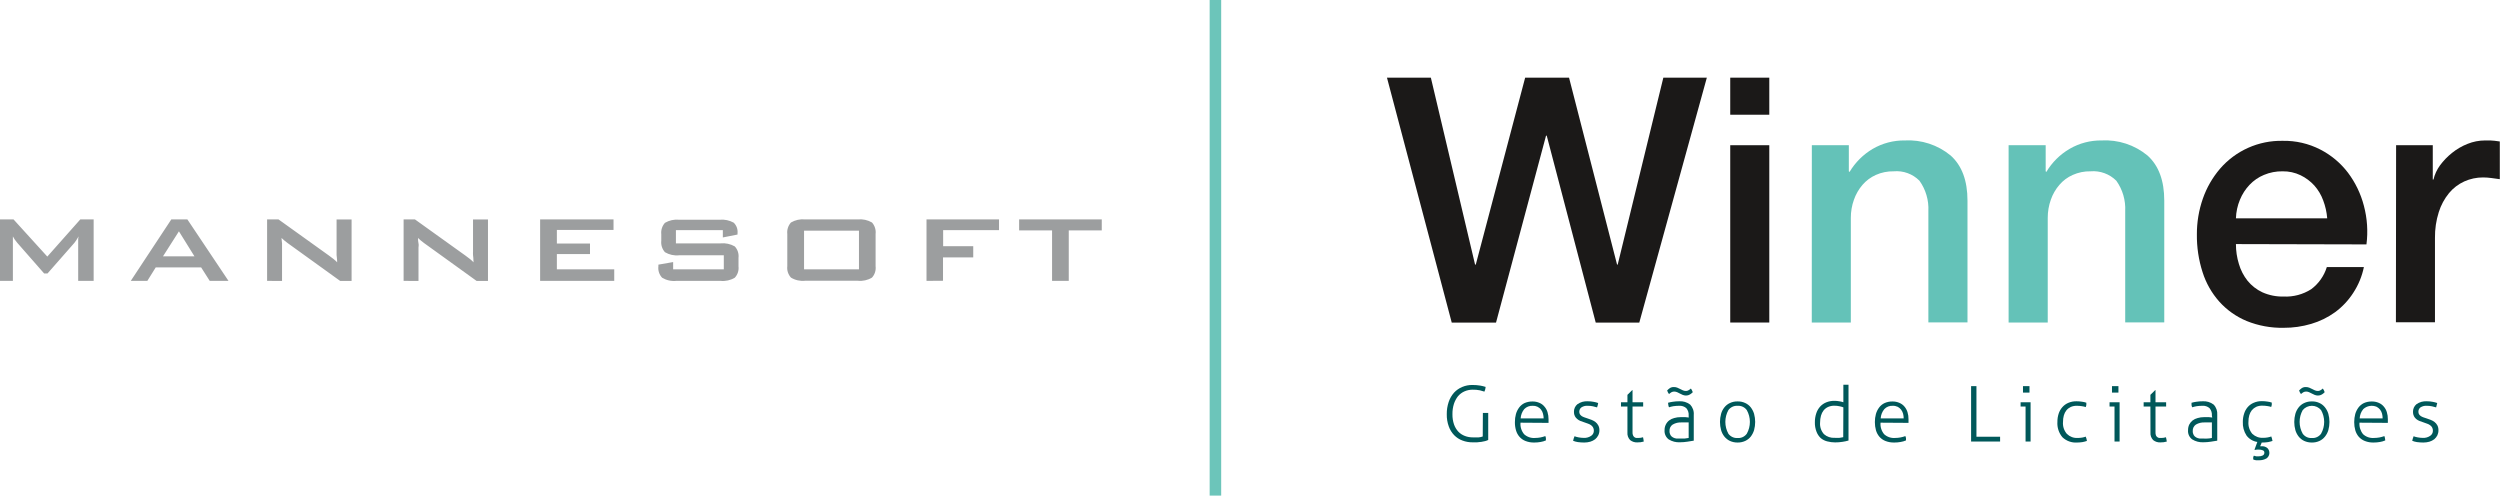 <svg width="230" height="46" viewBox="0 0 230 46" fill="none" xmlns="http://www.w3.org/2000/svg">
<g clip-path="url(#clip0)">
<path fill-rule="evenodd" clip-rule="evenodd" d="M127.601 7.145H131.639L135.706 24.341H135.772L140.314 7.145H144.352L148.769 24.341H148.829L153.027 7.145H157.029L150.815 29.678H146.807L142.3 12.482H142.235L137.634 29.678H133.56L127.601 7.145Z" fill="#1B1918"/>
<path fill-rule="evenodd" clip-rule="evenodd" d="M159.182 13.36H162.775V29.672H159.182V13.36ZM159.182 7.145H162.775V10.555H159.182V7.145Z" fill="#1B1918"/>
<path fill-rule="evenodd" clip-rule="evenodd" d="M166.689 13.36H170.093V15.761L170.158 15.82C170.681 14.942 171.417 14.21 172.298 13.692C173.189 13.175 174.204 12.908 175.234 12.921C176.767 12.835 178.277 13.331 179.461 14.308C180.493 15.233 181.009 16.617 181.009 18.459V29.66H177.41V19.42C177.46 18.423 177.171 17.439 176.591 16.627C176.284 16.317 175.912 16.078 175.502 15.929C175.092 15.779 174.654 15.722 174.22 15.761C173.654 15.75 173.094 15.863 172.577 16.093C172.107 16.305 171.688 16.616 171.35 17.006C171.004 17.41 170.736 17.874 170.561 18.376C170.37 18.913 170.273 19.479 170.276 20.048V29.672H166.683L166.689 13.36Z" fill="#64C2B8"/>
<path fill-rule="evenodd" clip-rule="evenodd" d="M184.792 13.36H188.202V15.761L188.261 15.82C188.785 14.941 189.523 14.208 190.408 13.692C191.299 13.175 192.313 12.908 193.343 12.921C194.876 12.835 196.386 13.331 197.571 14.308C198.602 15.233 199.112 16.621 199.112 18.459V29.66H195.519V19.42C195.569 18.423 195.281 17.439 194.701 16.627C194.392 16.319 194.02 16.082 193.61 15.932C193.201 15.783 192.763 15.724 192.329 15.761C191.766 15.75 191.207 15.864 190.692 16.093C190.22 16.301 189.8 16.613 189.465 17.006C189.117 17.408 188.849 17.873 188.676 18.376C188.485 18.913 188.389 19.479 188.392 20.048V29.672H184.792V13.36Z" fill="#64C2B8"/>
<path fill-rule="evenodd" clip-rule="evenodd" d="M214.103 20.084C214.059 19.522 213.935 18.968 213.735 18.441C213.552 17.935 213.274 17.468 212.917 17.066C212.56 16.674 212.131 16.354 211.654 16.123C211.138 15.875 210.571 15.752 209.999 15.761C209.409 15.751 208.824 15.864 208.28 16.093C207.78 16.301 207.329 16.612 206.957 17.006C206.58 17.404 206.28 17.868 206.074 18.376C205.847 18.918 205.723 19.497 205.706 20.084H214.103ZM205.706 22.456C205.703 23.077 205.795 23.695 205.979 24.288C206.143 24.851 206.415 25.377 206.779 25.836C207.147 26.284 207.611 26.645 208.137 26.891C208.752 27.166 209.421 27.3 210.094 27.282C210.99 27.325 211.876 27.089 212.632 26.606C213.314 26.098 213.816 25.385 214.067 24.573H217.477C217.304 25.418 216.972 26.223 216.498 26.944C216.054 27.634 215.487 28.237 214.826 28.723C214.161 29.203 213.419 29.566 212.632 29.797C211.808 30.041 210.953 30.163 210.094 30.158C208.927 30.181 207.767 29.968 206.685 29.53C205.727 29.13 204.87 28.523 204.176 27.751C203.477 26.965 202.951 26.039 202.635 25.035C202.275 23.914 202.099 22.743 202.113 21.566C202.107 20.444 202.294 19.329 202.664 18.269C203.015 17.264 203.55 16.333 204.242 15.524C204.954 14.699 205.839 14.042 206.834 13.598C207.829 13.154 208.91 12.935 209.999 12.956C211.204 12.931 212.396 13.206 213.468 13.757C214.464 14.268 215.333 14.996 216.012 15.886C216.694 16.794 217.192 17.827 217.477 18.927C217.786 20.087 217.867 21.295 217.714 22.485L205.706 22.456Z" fill="#1B1918"/>
<path fill-rule="evenodd" clip-rule="evenodd" d="M220.441 13.36H223.815V16.514H223.881C223.991 16.048 224.192 15.609 224.474 15.222C224.792 14.791 225.164 14.405 225.582 14.071C226.016 13.721 226.499 13.439 227.017 13.235C227.528 13.029 228.074 12.922 228.624 12.921C229.045 12.921 229.336 12.921 229.49 12.95L229.982 13.016V16.485C229.727 16.443 229.472 16.407 229.205 16.378C228.95 16.343 228.692 16.325 228.435 16.324C227.842 16.323 227.255 16.448 226.715 16.692C226.171 16.939 225.691 17.306 225.31 17.765C224.887 18.283 224.567 18.877 224.367 19.515C224.125 20.282 224.007 21.082 224.017 21.886V29.648H220.424L220.441 13.36Z" fill="#1B1918"/>
<path fill-rule="evenodd" clip-rule="evenodd" d="M98.326 21.199V25.841H96.79V21.199H93.76V20.185H101.362V21.199H98.326ZM85.239 25.841V20.185H91.91V21.175H86.769V22.651H89.538V23.683H86.757V25.83L85.239 25.841ZM73.973 24.78H79.025V21.222H73.973V24.78ZM72.431 21.525C72.409 21.335 72.428 21.143 72.487 20.961C72.545 20.779 72.641 20.611 72.769 20.469C73.161 20.24 73.615 20.14 74.067 20.185H78.924C79.376 20.141 79.83 20.241 80.222 20.469C80.349 20.612 80.444 20.779 80.501 20.961C80.559 21.143 80.577 21.335 80.555 21.525V24.489C80.578 24.678 80.56 24.869 80.503 25.05C80.446 25.232 80.35 25.398 80.222 25.539C79.833 25.776 79.377 25.878 78.924 25.83H74.067C73.614 25.879 73.158 25.777 72.769 25.539C72.64 25.399 72.544 25.232 72.485 25.051C72.427 24.87 72.408 24.678 72.431 24.489V21.525ZM66.501 21.175H62.184V22.39H66.294C66.747 22.344 67.203 22.442 67.598 22.669C67.729 22.809 67.828 22.977 67.887 23.159C67.946 23.341 67.965 23.534 67.942 23.725V24.501C67.966 24.691 67.947 24.883 67.887 25.064C67.828 25.246 67.729 25.412 67.598 25.551C67.206 25.786 66.749 25.888 66.294 25.841H62.22C61.765 25.888 61.307 25.786 60.916 25.551C60.785 25.412 60.686 25.246 60.626 25.064C60.567 24.883 60.548 24.691 60.572 24.501V24.347L61.929 24.11V24.78H66.59V23.487H62.475C62.023 23.535 61.567 23.435 61.176 23.203C61.049 23.061 60.953 22.893 60.894 22.711C60.836 22.529 60.817 22.337 60.838 22.147V21.554C60.817 21.364 60.836 21.172 60.894 20.99C60.953 20.808 61.049 20.641 61.176 20.499C61.569 20.27 62.023 20.17 62.475 20.214H66.217C66.663 20.174 67.112 20.269 67.503 20.487C67.631 20.612 67.729 20.765 67.79 20.933C67.85 21.102 67.872 21.282 67.853 21.459V21.578L66.501 21.845V21.175ZM49.691 25.841V20.185H56.444V21.151H51.232V22.408H54.28V23.375H51.232V24.78H56.51V25.841H49.691ZM37.132 25.841V20.185H38.175L42.824 23.517L43.239 23.831C43.356 23.923 43.465 24.024 43.565 24.134C43.565 23.814 43.53 23.594 43.518 23.464C43.506 23.333 43.518 23.227 43.518 23.155V20.191H44.894V25.847H43.85L39.005 22.355C38.893 22.266 38.786 22.189 38.697 22.112L38.46 21.892C38.46 22.07 38.46 22.23 38.501 22.384C38.543 22.539 38.501 22.675 38.501 22.788V25.847L37.132 25.841ZM24.573 25.841V20.185H25.622L30.271 23.517L30.686 23.831C30.805 23.923 30.916 24.024 31.018 24.134C31.018 23.814 30.971 23.594 30.965 23.464C30.959 23.333 30.965 23.227 30.965 23.155V20.191H32.346V25.847H31.297L26.452 22.355C26.334 22.266 26.233 22.189 26.144 22.112L25.901 21.892C25.901 22.07 25.942 22.23 25.948 22.384C25.954 22.539 25.948 22.675 25.948 22.788V25.847L24.573 25.841ZM12.031 25.841L15.761 20.185H17.238L21.021 25.841H19.295L18.506 24.602H14.326L13.555 25.841H12.031ZM14.996 23.582H17.89L16.461 21.282L14.996 23.582ZM0 25.841V20.185H1.245L4.352 23.606L7.388 20.185H8.616V25.841H7.193V22.349C7.188 22.264 7.188 22.179 7.193 22.094C7.193 21.987 7.193 21.875 7.234 21.744L7.015 22.106C6.955 22.195 6.896 22.278 6.849 22.337L4.37 25.16H4.062L1.577 22.325C1.49 22.218 1.413 22.118 1.346 22.023C1.285 21.936 1.232 21.845 1.186 21.75C1.186 21.869 1.186 21.975 1.186 22.07C1.186 22.165 1.186 22.26 1.186 22.349V25.841H0Z" fill="#9C9E9F"/>
<path d="M112.349 0H111.288V45.593H112.349V0Z" fill="#6CC5BA"/>
<path fill-rule="evenodd" clip-rule="evenodd" d="M136.424 37.991H136.548H136.803H136.916V40.476C136.824 40.522 136.726 40.558 136.625 40.583C136.511 40.614 136.394 40.638 136.276 40.654C136.145 40.654 136.021 40.689 135.884 40.695H135.493C135.169 40.699 134.847 40.643 134.544 40.529C134.257 40.425 133.998 40.256 133.785 40.037C133.563 39.807 133.393 39.532 133.287 39.231C133.157 38.872 133.095 38.492 133.103 38.11C133.097 37.723 133.157 37.338 133.281 36.971C133.387 36.659 133.554 36.371 133.773 36.123C133.982 35.898 134.237 35.72 134.52 35.602C134.815 35.477 135.132 35.414 135.451 35.418C135.702 35.416 135.952 35.436 136.199 35.477C136.361 35.507 136.521 35.547 136.679 35.596C136.672 35.67 136.66 35.743 136.643 35.815C136.623 35.888 136.597 35.959 136.566 36.029C136.465 35.993 136.323 35.952 136.151 35.91C135.931 35.865 135.706 35.846 135.481 35.851C135.224 35.85 134.97 35.902 134.734 36.005C134.506 36.106 134.304 36.256 134.141 36.444C133.974 36.657 133.846 36.898 133.761 37.155C133.665 37.464 133.619 37.786 133.625 38.11C133.618 38.432 133.668 38.754 133.773 39.059C133.86 39.306 133.998 39.532 134.177 39.723C134.344 39.893 134.546 40.024 134.77 40.108C135.004 40.197 135.254 40.241 135.505 40.239C135.718 40.239 135.896 40.239 136.038 40.239C136.166 40.228 136.292 40.2 136.412 40.156L136.424 37.991Z" fill="#00585A"/>
<path fill-rule="evenodd" clip-rule="evenodd" d="M142.016 38.495C142.014 38.349 141.994 38.204 141.956 38.062C141.924 37.927 141.863 37.8 141.778 37.689C141.689 37.571 141.571 37.477 141.437 37.415C141.303 37.353 141.155 37.325 141.008 37.333C140.864 37.325 140.72 37.348 140.586 37.4C140.452 37.452 140.331 37.532 140.231 37.636C140.033 37.881 139.917 38.181 139.899 38.495H142.016ZM139.887 38.887C139.87 39.077 139.89 39.268 139.947 39.45C140.004 39.633 140.097 39.802 140.219 39.948C140.353 40.071 140.512 40.165 140.684 40.224C140.857 40.284 141.039 40.307 141.221 40.292C141.388 40.292 141.555 40.276 141.719 40.245C141.872 40.215 142.023 40.173 142.17 40.12C142.197 40.182 142.215 40.248 142.223 40.316C142.23 40.383 142.23 40.45 142.223 40.517C142.07 40.585 141.908 40.633 141.743 40.66C141.547 40.696 141.349 40.714 141.15 40.713C140.874 40.719 140.6 40.671 140.343 40.571C140.131 40.488 139.942 40.356 139.792 40.185C139.643 40.014 139.534 39.811 139.472 39.592C139.4 39.346 139.366 39.09 139.371 38.833C139.368 38.583 139.4 38.334 139.466 38.092C139.526 37.879 139.624 37.678 139.756 37.499C139.886 37.323 140.057 37.18 140.254 37.084C140.486 36.983 140.737 36.932 140.99 36.936C141.206 36.932 141.42 36.974 141.618 37.06C141.799 37.131 141.958 37.248 142.081 37.398C142.214 37.547 142.313 37.723 142.371 37.914C142.435 38.128 142.467 38.35 142.466 38.572C142.466 38.614 142.466 38.667 142.466 38.733C142.47 38.79 142.47 38.847 142.466 38.905L139.887 38.887Z" fill="#00585A"/>
<path fill-rule="evenodd" clip-rule="evenodd" d="M144.832 40.126C144.963 40.177 145.098 40.215 145.235 40.239C145.392 40.268 145.551 40.284 145.71 40.286C145.95 40.298 146.187 40.232 146.386 40.096C146.462 40.046 146.525 39.977 146.568 39.896C146.612 39.816 146.635 39.725 146.635 39.634C146.64 39.522 146.613 39.411 146.558 39.314C146.509 39.231 146.442 39.16 146.362 39.106C146.276 39.048 146.182 39.002 146.083 38.97L145.763 38.857L145.407 38.733C145.297 38.689 145.194 38.627 145.105 38.549C145.013 38.477 144.938 38.386 144.886 38.282C144.826 38.16 144.798 38.026 144.803 37.891C144.799 37.758 144.825 37.626 144.88 37.505C144.934 37.384 145.015 37.276 145.117 37.191C145.402 36.989 145.747 36.893 146.095 36.918C146.274 36.918 146.453 36.935 146.629 36.971C146.766 36.994 146.901 37.03 147.032 37.078C147.01 37.215 146.976 37.35 146.931 37.481C146.807 37.441 146.68 37.407 146.552 37.381C146.394 37.347 146.233 37.331 146.071 37.333C145.862 37.316 145.653 37.37 145.479 37.487C145.388 37.561 145.326 37.665 145.304 37.779C145.281 37.894 145.299 38.013 145.354 38.116C145.4 38.18 145.456 38.236 145.52 38.282C145.595 38.328 145.674 38.365 145.757 38.395C145.848 38.432 145.941 38.463 146.036 38.489L146.421 38.626C146.548 38.674 146.668 38.74 146.777 38.822C146.885 38.904 146.974 39.01 147.038 39.13C147.114 39.27 147.151 39.427 147.145 39.587C147.147 39.749 147.111 39.91 147.038 40.055C146.969 40.192 146.872 40.313 146.753 40.411C146.619 40.511 146.469 40.587 146.309 40.636C146.127 40.687 145.94 40.713 145.751 40.713C145.553 40.712 145.355 40.699 145.158 40.672C145.01 40.649 144.865 40.609 144.725 40.553C144.755 40.406 144.801 40.263 144.862 40.126H144.832Z" fill="#00585A"/>
<path fill-rule="evenodd" clip-rule="evenodd" d="M149.724 37.404H149.131C149.128 37.373 149.128 37.341 149.131 37.309C149.128 37.272 149.128 37.234 149.131 37.197C149.128 37.161 149.128 37.126 149.131 37.09C149.127 37.063 149.127 37.035 149.131 37.007H149.724V36.325L150.163 35.892H150.193V37.007H151.171C151.171 37.007 151.171 37.054 151.171 37.09V37.309C151.171 37.345 151.171 37.381 151.171 37.404H150.193V39.776C150.186 39.872 150.202 39.967 150.24 40.055C150.265 40.118 150.306 40.173 150.359 40.215C150.408 40.252 150.464 40.279 150.525 40.292C150.592 40.298 150.659 40.298 150.726 40.292C150.873 40.294 151.019 40.272 151.159 40.227C151.191 40.358 151.213 40.49 151.224 40.624C151.032 40.68 150.832 40.706 150.631 40.701C150.393 40.712 150.16 40.636 149.973 40.488C149.883 40.395 149.814 40.284 149.771 40.162C149.728 40.041 149.712 39.911 149.724 39.782V37.404Z" fill="#00585A"/>
<path fill-rule="evenodd" clip-rule="evenodd" d="M155.357 38.863H155.055H154.711C154.423 38.846 154.136 38.914 153.887 39.059C153.79 39.123 153.712 39.212 153.661 39.316C153.61 39.42 153.588 39.536 153.596 39.652C153.59 39.784 153.621 39.915 153.685 40.031C153.742 40.122 153.822 40.196 153.916 40.245C154.014 40.298 154.121 40.332 154.231 40.346C154.343 40.354 154.456 40.354 154.569 40.346C154.707 40.355 154.846 40.355 154.984 40.346L155.357 40.292V38.863ZM153.549 36.254C153.471 36.155 153.413 36.043 153.377 35.922C153.454 35.84 153.539 35.766 153.632 35.703C153.74 35.636 153.866 35.603 153.994 35.608C154.099 35.606 154.203 35.624 154.302 35.661L154.569 35.786L154.824 35.91C154.912 35.948 155.006 35.968 155.102 35.969C155.179 35.971 155.254 35.952 155.322 35.916C155.41 35.87 155.492 35.812 155.565 35.744C155.636 35.849 155.694 35.963 155.737 36.082C155.659 36.162 155.571 36.232 155.476 36.29C155.368 36.357 155.242 36.392 155.114 36.39C155.011 36.389 154.908 36.369 154.812 36.331L154.551 36.207C154.47 36.16 154.387 36.119 154.302 36.082C154.216 36.045 154.123 36.025 154.029 36.023C153.942 36.022 153.857 36.042 153.78 36.082C153.697 36.131 153.62 36.189 153.549 36.254ZM155.357 38.234C155.368 38.111 155.355 37.987 155.317 37.868C155.279 37.75 155.218 37.641 155.138 37.547C154.957 37.393 154.723 37.316 154.486 37.333C154.311 37.332 154.137 37.344 153.964 37.369C153.823 37.393 153.685 37.426 153.549 37.47C153.518 37.41 153.498 37.346 153.489 37.28C153.471 37.206 153.461 37.13 153.46 37.054C153.609 37.011 153.762 36.98 153.916 36.96C154.099 36.931 154.283 36.917 154.468 36.918C154.835 36.889 155.201 36.997 155.494 37.221C155.613 37.346 155.704 37.496 155.761 37.659C155.819 37.823 155.841 37.997 155.826 38.169V40.541L155.233 40.636C155.011 40.67 154.787 40.688 154.563 40.689C154.196 40.711 153.831 40.617 153.519 40.423C153.389 40.325 153.286 40.196 153.22 40.047C153.154 39.899 153.126 39.736 153.14 39.575C153.136 39.404 153.172 39.236 153.244 39.082C153.316 38.928 153.422 38.792 153.555 38.685C153.694 38.579 153.853 38.502 154.023 38.46C154.216 38.404 154.416 38.376 154.616 38.377C154.788 38.377 154.936 38.377 155.055 38.377L155.363 38.412L155.357 38.234Z" fill="#00585A"/>
<path fill-rule="evenodd" clip-rule="evenodd" d="M159.858 40.298C160.021 40.31 160.185 40.279 160.334 40.21C160.482 40.14 160.61 40.034 160.706 39.901C160.892 39.569 160.99 39.196 160.99 38.816C160.99 38.435 160.892 38.062 160.706 37.73C160.61 37.597 160.482 37.491 160.334 37.422C160.185 37.352 160.021 37.322 159.858 37.333C159.695 37.323 159.531 37.354 159.383 37.423C159.235 37.492 159.106 37.598 159.01 37.73C158.827 38.063 158.732 38.436 158.732 38.816C158.732 39.195 158.827 39.568 159.01 39.901C159.106 40.033 159.235 40.139 159.383 40.208C159.531 40.278 159.695 40.309 159.858 40.298ZM159.858 40.713C159.615 40.716 159.374 40.666 159.152 40.565C158.954 40.471 158.779 40.333 158.642 40.162C158.503 39.986 158.4 39.785 158.34 39.569C158.205 39.08 158.205 38.563 158.34 38.074C158.399 37.858 158.502 37.656 158.642 37.481C158.777 37.308 158.952 37.169 159.152 37.078C159.373 36.975 159.614 36.924 159.858 36.93C160.102 36.923 160.343 36.974 160.564 37.078C160.764 37.169 160.939 37.308 161.074 37.481C161.21 37.659 161.312 37.86 161.376 38.074C161.51 38.563 161.51 39.08 161.376 39.569C161.311 39.783 161.208 39.983 161.074 40.162C160.937 40.333 160.762 40.471 160.564 40.565C160.342 40.666 160.101 40.717 159.858 40.713Z" fill="#00585A"/>
<path fill-rule="evenodd" clip-rule="evenodd" d="M169.589 37.475C169.471 37.432 169.35 37.398 169.227 37.375C169.079 37.341 168.928 37.325 168.776 37.327C168.573 37.319 168.37 37.358 168.183 37.44C168.024 37.512 167.884 37.619 167.774 37.754C167.662 37.899 167.579 38.064 167.531 38.24C167.475 38.445 167.447 38.657 167.448 38.869C167.43 39.063 167.453 39.258 167.514 39.443C167.575 39.627 167.674 39.797 167.804 39.942C167.939 40.062 168.097 40.153 168.268 40.211C168.439 40.269 168.62 40.292 168.8 40.28C168.948 40.289 169.097 40.289 169.245 40.28C169.357 40.269 169.468 40.249 169.577 40.221L169.589 37.475ZM169.589 35.394H169.713H169.944H170.063V40.529C169.882 40.582 169.698 40.621 169.511 40.648C169.286 40.684 169.058 40.702 168.83 40.701C168.583 40.701 168.338 40.669 168.1 40.606C167.882 40.552 167.679 40.448 167.507 40.304C167.333 40.139 167.199 39.936 167.116 39.711C167.011 39.437 166.961 39.145 166.968 38.851C166.965 38.569 167.009 38.289 167.098 38.021C167.173 37.79 167.296 37.578 167.46 37.398C167.617 37.23 167.809 37.099 168.023 37.013C168.255 36.921 168.503 36.874 168.752 36.877C168.908 36.875 169.063 36.889 169.215 36.918C169.342 36.935 169.467 36.964 169.589 37.007V35.394Z" fill="#00585A"/>
<path fill-rule="evenodd" clip-rule="evenodd" d="M175.139 38.495C175.139 38.349 175.121 38.204 175.085 38.062C175.048 37.928 174.986 37.801 174.902 37.689C174.819 37.581 174.713 37.492 174.593 37.428C174.448 37.361 174.29 37.328 174.131 37.333C173.988 37.324 173.845 37.347 173.712 37.399C173.578 37.451 173.458 37.532 173.36 37.636C173.158 37.879 173.04 38.18 173.022 38.495H175.139ZM173.01 38.887C172.993 39.077 173.013 39.268 173.07 39.45C173.127 39.633 173.22 39.802 173.342 39.948C173.477 40.071 173.635 40.165 173.807 40.224C173.98 40.283 174.162 40.306 174.344 40.292C174.511 40.292 174.678 40.276 174.842 40.245C174.996 40.216 175.146 40.174 175.293 40.12C175.322 40.182 175.342 40.248 175.352 40.316C175.352 40.393 175.352 40.458 175.352 40.517C175.197 40.585 175.033 40.633 174.866 40.66C174.67 40.696 174.472 40.714 174.273 40.713C173.995 40.719 173.719 40.671 173.461 40.571C173.249 40.488 173.06 40.356 172.909 40.185C172.762 40.012 172.653 39.81 172.589 39.592C172.52 39.345 172.486 39.09 172.488 38.833C172.486 38.583 172.518 38.334 172.583 38.092C172.643 37.879 172.741 37.678 172.874 37.499C173.004 37.321 173.178 37.178 173.378 37.084C173.607 36.981 173.856 36.931 174.107 36.936C174.323 36.932 174.537 36.974 174.735 37.06C174.917 37.133 175.078 37.249 175.204 37.398C175.333 37.549 175.43 37.725 175.489 37.914C175.555 38.127 175.587 38.349 175.583 38.572C175.583 38.614 175.583 38.667 175.583 38.733C175.583 38.798 175.583 38.857 175.583 38.904L173.01 38.887Z" fill="#00585A"/>
<path fill-rule="evenodd" clip-rule="evenodd" d="M181.341 35.525H181.454H181.721H181.833V40.179H184.009C184.016 40.215 184.016 40.251 184.009 40.286C184.012 40.326 184.012 40.365 184.009 40.405C184.012 40.444 184.012 40.484 184.009 40.523C184.016 40.557 184.016 40.591 184.009 40.624H181.341V35.525Z" fill="#00585A"/>
<path fill-rule="evenodd" clip-rule="evenodd" d="M186.115 36.118C186.111 36.066 186.111 36.015 186.115 35.963C186.115 35.898 186.115 35.851 186.115 35.803C186.115 35.756 186.115 35.72 186.115 35.661C186.111 35.616 186.111 35.57 186.115 35.525H186.269H186.571H186.713C186.713 35.56 186.713 35.608 186.713 35.661C186.716 35.708 186.716 35.756 186.713 35.803C186.713 35.851 186.713 35.898 186.713 35.963C186.713 36.029 186.713 36.076 186.713 36.118H186.571H186.269H186.115ZM186.352 37.404H185.895C185.891 37.375 185.891 37.345 185.895 37.315C185.895 37.286 185.895 37.25 185.895 37.209C185.895 37.167 185.895 37.132 185.895 37.096C185.891 37.066 185.891 37.036 185.895 37.007H186.814V40.624H186.702H186.47H186.352V37.404Z" fill="#00585A"/>
<path fill-rule="evenodd" clip-rule="evenodd" d="M191.884 40.168C191.912 40.231 191.935 40.297 191.955 40.363C191.972 40.43 191.986 40.497 191.997 40.565C191.865 40.61 191.73 40.646 191.594 40.672C191.427 40.698 191.258 40.712 191.089 40.713C190.844 40.73 190.597 40.695 190.365 40.611C190.134 40.528 189.922 40.397 189.743 40.227C189.412 39.835 189.246 39.328 189.281 38.816C189.278 38.56 189.316 38.306 189.394 38.062C189.463 37.845 189.576 37.643 189.726 37.47C189.876 37.295 190.065 37.157 190.277 37.066C190.518 36.962 190.779 36.911 191.042 36.918C191.215 36.917 191.388 36.931 191.558 36.96C191.689 36.976 191.818 37.006 191.943 37.049C191.948 37.12 191.948 37.191 191.943 37.262C191.93 37.326 191.912 37.39 191.89 37.452C191.772 37.413 191.651 37.385 191.528 37.369C191.375 37.344 191.221 37.332 191.066 37.333C190.874 37.328 190.684 37.365 190.508 37.44C190.355 37.512 190.219 37.617 190.111 37.748C190.001 37.887 189.92 38.046 189.874 38.217C189.82 38.41 189.794 38.609 189.797 38.81C189.778 39.012 189.801 39.215 189.864 39.408C189.928 39.601 190.03 39.779 190.164 39.93C190.295 40.055 190.45 40.151 190.619 40.214C190.788 40.276 190.969 40.303 191.149 40.292C191.286 40.292 191.423 40.281 191.558 40.257C191.677 40.237 191.795 40.205 191.908 40.162L191.884 40.168Z" fill="#00585A"/>
<path fill-rule="evenodd" clip-rule="evenodd" d="M194.303 36.118C194.297 36.066 194.297 36.015 194.303 35.963C194.303 35.898 194.303 35.851 194.303 35.803C194.301 35.756 194.301 35.708 194.303 35.661C194.297 35.616 194.297 35.57 194.303 35.525H194.458H194.754H194.896C194.9 35.57 194.9 35.616 194.896 35.661V35.963C194.9 36.015 194.9 36.066 194.896 36.118H194.754H194.458H194.303ZM194.535 37.404H194.078C194.075 37.375 194.075 37.345 194.078 37.315C194.075 37.28 194.075 37.244 194.078 37.209C194.075 37.171 194.075 37.133 194.078 37.096C194.074 37.066 194.074 37.037 194.078 37.007H195.003V40.624H194.884H194.653H194.535V37.404Z" fill="#00585A"/>
<path fill-rule="evenodd" clip-rule="evenodd" d="M197.837 37.404H197.215C197.215 37.404 197.215 37.345 197.215 37.309C197.212 37.272 197.212 37.234 197.215 37.197C197.212 37.161 197.212 37.126 197.215 37.09C197.215 37.054 197.215 37.025 197.215 37.007H197.837V36.325L198.276 35.892H198.306V37.007H199.284C199.288 37.035 199.288 37.062 199.284 37.09C199.287 37.126 199.287 37.161 199.284 37.197C199.287 37.234 199.287 37.272 199.284 37.309C199.288 37.341 199.288 37.373 199.284 37.404H198.306V39.776C198.301 39.871 198.315 39.966 198.347 40.055C198.372 40.12 198.415 40.175 198.472 40.215C198.523 40.254 198.581 40.28 198.644 40.292C198.707 40.298 198.771 40.298 198.834 40.292C198.981 40.294 199.127 40.272 199.267 40.227C199.302 40.357 199.328 40.49 199.344 40.624C199.151 40.679 198.951 40.705 198.751 40.701C198.513 40.713 198.279 40.637 198.092 40.488C198.002 40.395 197.933 40.284 197.89 40.162C197.847 40.041 197.831 39.911 197.843 39.782L197.837 37.404Z" fill="#00585A"/>
<path fill-rule="evenodd" clip-rule="evenodd" d="M203.494 38.863H203.192H202.848C202.56 38.846 202.273 38.914 202.024 39.059C201.928 39.124 201.851 39.212 201.8 39.316C201.749 39.42 201.726 39.536 201.733 39.652C201.727 39.784 201.758 39.915 201.822 40.031C201.879 40.122 201.959 40.196 202.053 40.245C202.15 40.296 202.254 40.33 202.362 40.345C202.476 40.354 202.591 40.354 202.706 40.345C202.842 40.355 202.979 40.355 203.115 40.345C203.245 40.345 203.37 40.316 203.494 40.292V38.863ZM203.494 38.234C203.514 37.985 203.435 37.738 203.275 37.547C203.094 37.392 202.86 37.316 202.623 37.333C202.448 37.332 202.274 37.344 202.101 37.369C201.96 37.393 201.822 37.426 201.686 37.469C201.655 37.41 201.633 37.346 201.621 37.28C201.615 37.205 201.615 37.13 201.621 37.054C201.77 37.011 201.923 36.98 202.077 36.96C202.26 36.931 202.444 36.917 202.629 36.918C202.996 36.889 203.362 36.997 203.654 37.221C203.774 37.346 203.865 37.496 203.922 37.659C203.979 37.823 204.001 37.997 203.987 38.169V40.541L203.394 40.636C203.17 40.67 202.944 40.688 202.718 40.689C202.352 40.709 201.99 40.616 201.68 40.422C201.549 40.326 201.446 40.197 201.379 40.048C201.313 39.9 201.286 39.737 201.3 39.575C201.298 39.399 201.334 39.225 201.407 39.065C201.482 38.918 201.587 38.789 201.715 38.685C201.854 38.579 202.014 38.502 202.184 38.46C202.377 38.404 202.576 38.376 202.777 38.377C202.949 38.377 203.097 38.377 203.216 38.377L203.524 38.412L203.494 38.234Z" fill="#00585A"/>
<path fill-rule="evenodd" clip-rule="evenodd" d="M208.962 40.168C208.987 40.232 209.009 40.297 209.027 40.363C209.027 40.44 209.062 40.511 209.074 40.565C208.942 40.61 208.808 40.645 208.671 40.672C208.502 40.699 208.332 40.712 208.161 40.713H208.078L207.936 41.057H208.072C208.168 41.049 208.265 41.06 208.356 41.09C208.448 41.119 208.533 41.166 208.606 41.229C208.669 41.293 208.717 41.37 208.747 41.455C208.778 41.54 208.789 41.63 208.781 41.719C208.774 41.809 208.746 41.896 208.702 41.974C208.657 42.052 208.596 42.12 208.523 42.172C208.307 42.295 208.06 42.355 207.811 42.344H207.568C207.473 42.336 207.38 42.31 207.295 42.267C207.289 42.208 207.289 42.148 207.295 42.089C207.302 42.03 207.323 41.973 207.355 41.923L207.568 41.982C207.645 41.988 207.722 41.988 207.799 41.982C207.931 41.987 208.062 41.959 208.179 41.899C208.224 41.875 208.261 41.839 208.286 41.795C208.311 41.751 208.324 41.701 208.321 41.65C208.325 41.603 208.315 41.557 208.29 41.517C208.265 41.478 208.228 41.447 208.185 41.431C208.071 41.381 207.947 41.359 207.823 41.365H207.627L207.449 41.395L207.414 41.365L207.675 40.66C207.478 40.631 207.289 40.564 207.118 40.462C206.947 40.361 206.797 40.226 206.679 40.067C206.435 39.692 206.317 39.25 206.341 38.804C206.339 38.548 206.379 38.294 206.459 38.051C206.527 37.833 206.638 37.631 206.785 37.458C206.937 37.282 207.128 37.143 207.343 37.054C207.582 36.95 207.841 36.899 208.102 36.906C208.275 36.905 208.447 36.919 208.618 36.948C208.749 36.964 208.878 36.993 209.003 37.037C209.011 37.108 209.011 37.179 209.003 37.25C208.989 37.315 208.971 37.378 208.95 37.44C208.834 37.401 208.715 37.373 208.594 37.357C208.439 37.332 208.282 37.321 208.125 37.321C207.936 37.316 207.748 37.353 207.574 37.428C207.419 37.501 207.281 37.606 207.171 37.736C207.063 37.876 206.982 38.035 206.934 38.205C206.88 38.398 206.854 38.597 206.857 38.798C206.84 38.999 206.863 39.202 206.925 39.394C206.987 39.587 207.087 39.765 207.218 39.919C207.351 40.043 207.508 40.139 207.679 40.202C207.85 40.264 208.033 40.291 208.214 40.28C208.35 40.281 208.485 40.269 208.618 40.245C208.739 40.224 208.858 40.193 208.973 40.15L208.962 40.168Z" fill="#00585A"/>
<path fill-rule="evenodd" clip-rule="evenodd" d="M212.697 40.298C212.86 40.309 213.023 40.279 213.17 40.209C213.317 40.139 213.444 40.033 213.539 39.901C213.726 39.569 213.824 39.196 213.824 38.816C213.824 38.435 213.726 38.062 213.539 37.73C213.436 37.606 213.307 37.506 213.161 37.437C213.015 37.369 212.856 37.333 212.694 37.333C212.533 37.333 212.373 37.369 212.227 37.437C212.081 37.506 211.952 37.606 211.849 37.73C211.663 38.062 211.565 38.435 211.565 38.816C211.565 39.196 211.663 39.569 211.849 39.901C211.945 40.034 212.073 40.141 212.221 40.211C212.37 40.28 212.534 40.31 212.697 40.298ZM211.689 36.254C211.611 36.155 211.553 36.043 211.517 35.922C211.594 35.84 211.68 35.766 211.772 35.703C211.881 35.636 212.007 35.603 212.134 35.608C212.239 35.607 212.344 35.625 212.442 35.661L212.709 35.786C212.792 35.832 212.877 35.873 212.964 35.91C213.052 35.948 213.147 35.969 213.243 35.969C213.319 35.97 213.395 35.952 213.462 35.916C213.549 35.87 213.628 35.812 213.699 35.744C213.775 35.846 213.833 35.961 213.871 36.082C213.796 36.162 213.71 36.232 213.616 36.29C213.508 36.357 213.382 36.392 213.255 36.39C213.151 36.389 213.049 36.369 212.952 36.331L212.691 36.207C212.609 36.159 212.524 36.117 212.436 36.082C212.352 36.044 212.262 36.024 212.169 36.023C212.083 36.021 211.997 36.042 211.92 36.082C211.837 36.13 211.759 36.188 211.689 36.254ZM212.697 40.713C212.452 40.717 212.209 40.666 211.986 40.565C211.787 40.471 211.612 40.334 211.476 40.162C211.339 39.985 211.236 39.784 211.173 39.569C211.039 39.08 211.039 38.563 211.173 38.074C211.235 37.859 211.337 37.658 211.476 37.481C211.611 37.308 211.786 37.17 211.986 37.078C212.208 36.974 212.452 36.923 212.697 36.93C212.939 36.923 213.179 36.974 213.397 37.078C213.595 37.17 213.768 37.308 213.901 37.481C214.041 37.657 214.146 37.859 214.209 38.074C214.344 38.563 214.344 39.08 214.209 39.569C214.147 39.785 214.042 39.986 213.901 40.162C213.767 40.333 213.594 40.471 213.397 40.565C213.178 40.666 212.939 40.717 212.697 40.713Z" fill="#00585A"/>
<path fill-rule="evenodd" clip-rule="evenodd" d="M219.202 38.495C219.202 38.349 219.184 38.204 219.149 38.062C219.114 37.928 219.053 37.801 218.971 37.689C218.884 37.582 218.777 37.493 218.657 37.428C218.453 37.34 218.228 37.313 218.009 37.35C217.79 37.386 217.587 37.486 217.423 37.636C217.221 37.878 217.104 38.18 217.091 38.495H219.202ZM217.073 38.887C217.041 39.27 217.161 39.651 217.405 39.948C217.54 40.071 217.698 40.165 217.871 40.224C218.043 40.283 218.226 40.306 218.407 40.292C218.577 40.292 218.745 40.276 218.912 40.245C219.065 40.215 219.215 40.173 219.362 40.12C219.389 40.182 219.407 40.248 219.416 40.316C219.43 40.382 219.44 40.45 219.445 40.517C219.292 40.585 219.13 40.633 218.965 40.66C218.769 40.695 218.571 40.713 218.372 40.713C218.096 40.72 217.822 40.672 217.565 40.571C217.352 40.488 217.161 40.356 217.008 40.185C216.861 40.012 216.752 39.81 216.688 39.592C216.619 39.345 216.585 39.09 216.587 38.833C216.587 38.583 216.619 38.334 216.682 38.092C216.744 37.879 216.843 37.679 216.973 37.499C217.105 37.322 217.278 37.18 217.477 37.084C217.706 36.981 217.955 36.931 218.206 36.936C218.424 36.932 218.64 36.974 218.84 37.06C219.02 37.134 219.179 37.25 219.303 37.398C219.434 37.548 219.531 37.724 219.588 37.914C219.654 38.127 219.686 38.349 219.682 38.572V38.733C219.682 38.804 219.682 38.857 219.682 38.904L217.073 38.887Z" fill="#00585A"/>
<path fill-rule="evenodd" clip-rule="evenodd" d="M222.025 40.126C222.155 40.178 222.29 40.215 222.428 40.239C222.584 40.268 222.743 40.284 222.902 40.286C223.142 40.298 223.38 40.232 223.578 40.096C223.654 40.046 223.717 39.977 223.761 39.896C223.804 39.816 223.827 39.725 223.827 39.634C223.832 39.522 223.806 39.411 223.75 39.314C223.701 39.229 223.632 39.158 223.549 39.106C223.464 39.045 223.37 38.999 223.27 38.97L222.956 38.857L222.6 38.733C222.488 38.688 222.384 38.626 222.291 38.549C222.203 38.475 222.13 38.384 222.078 38.282C222.019 38.16 221.99 38.026 221.995 37.891C221.991 37.758 222.018 37.626 222.072 37.505C222.127 37.384 222.208 37.276 222.309 37.191C222.594 36.989 222.94 36.893 223.288 36.918C223.467 36.918 223.646 36.935 223.821 36.971C223.959 36.994 224.094 37.03 224.225 37.078C224.199 37.215 224.166 37.349 224.124 37.481C223.999 37.441 223.872 37.407 223.744 37.381C223.586 37.347 223.425 37.331 223.264 37.333C223.055 37.318 222.846 37.372 222.671 37.487C222.612 37.535 222.566 37.596 222.535 37.665C222.504 37.734 222.49 37.809 222.493 37.885C222.49 37.966 222.511 38.046 222.552 38.116C222.597 38.181 222.653 38.237 222.718 38.282C222.791 38.328 222.869 38.365 222.95 38.395L223.234 38.489L223.62 38.626C223.747 38.674 223.866 38.74 223.975 38.822C224.082 38.906 224.171 39.011 224.236 39.13C224.308 39.271 224.342 39.428 224.337 39.587C224.339 39.748 224.304 39.908 224.236 40.055C224.165 40.191 224.069 40.312 223.952 40.411C223.818 40.511 223.667 40.587 223.507 40.636C223.326 40.687 223.138 40.713 222.95 40.713C222.751 40.713 222.553 40.699 222.357 40.672C222.208 40.65 222.063 40.61 221.924 40.553C221.954 40.406 222 40.263 222.06 40.126H222.025Z" fill="#00585A"/>
</g>
<defs>
<clipPath id="clip0">
<rect width="230" height="45.593" fill="white"/>
</clipPath>
</defs>
</svg>
